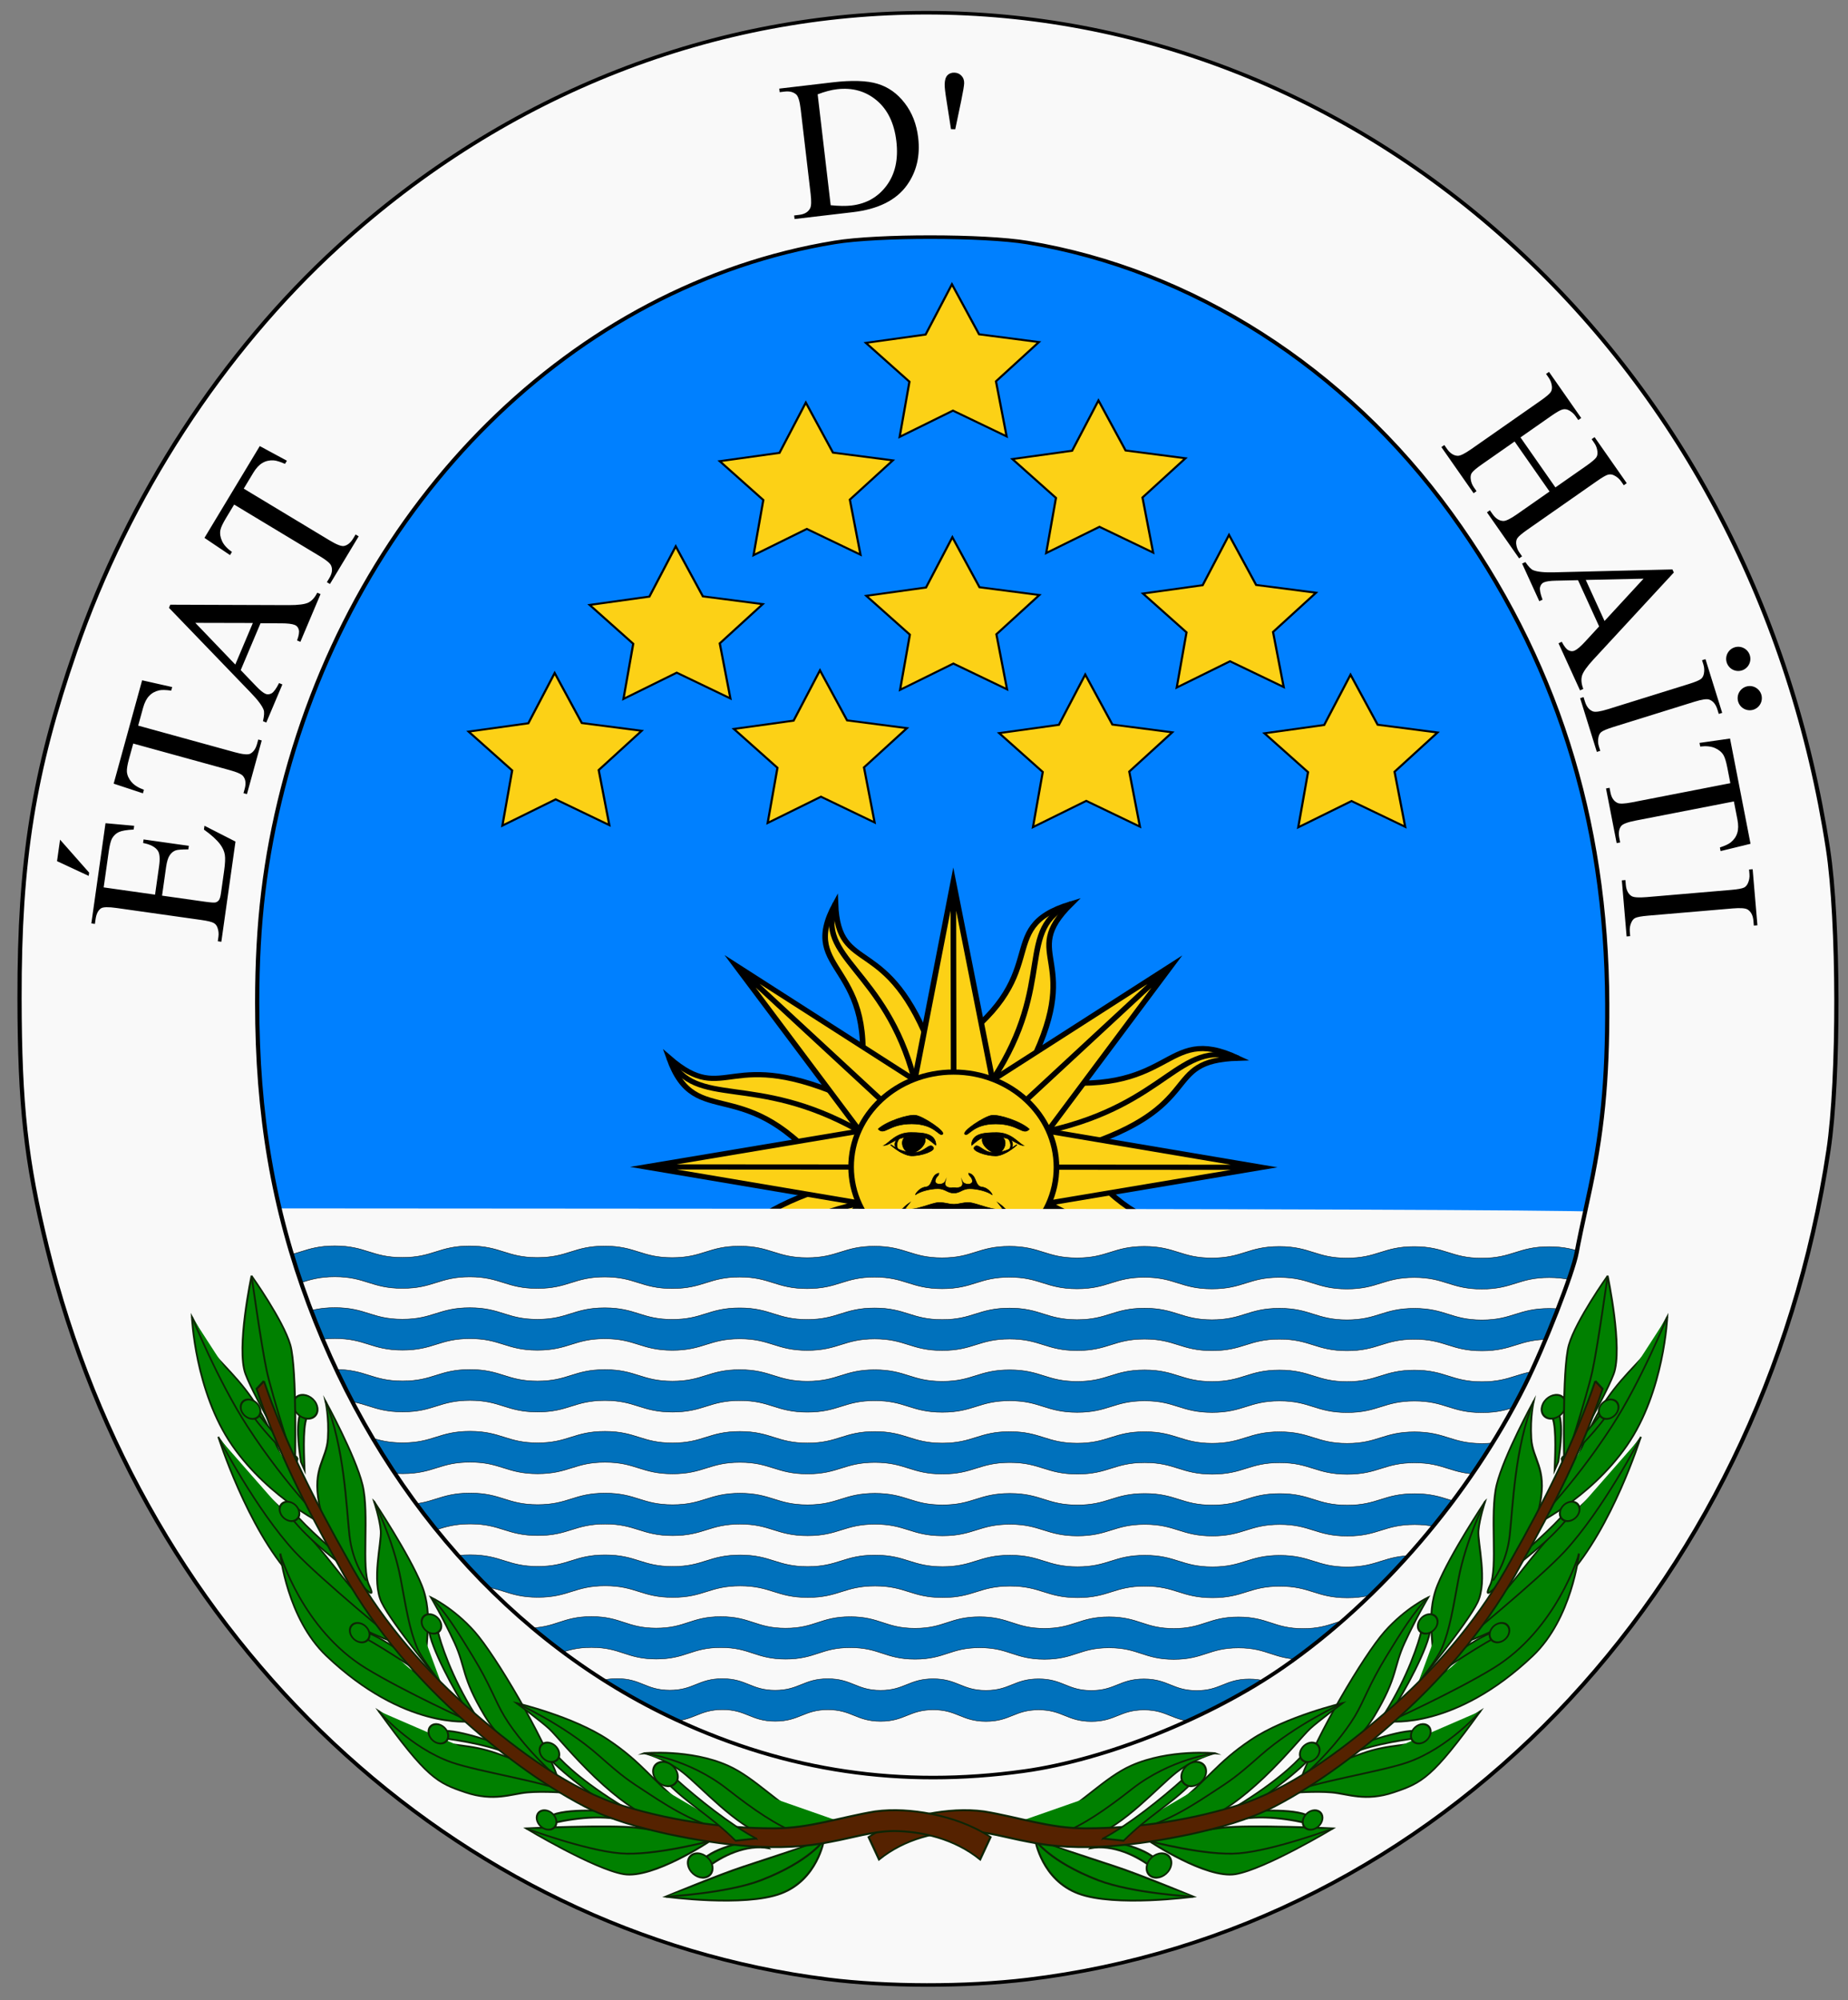 <svg xmlns="http://www.w3.org/2000/svg" xmlns:xlink="http://www.w3.org/1999/xlink" xml:space="preserve" id="svg5238" width="840.695" height="909.785" version="1.1" viewBox="-5 -5 840.695 909.785">
  <rect x="-5" y="-5" width="840.695" height="909.785" fill="#808080" stroke="none"/>
  <g id="g5430" fill="#fcd116" stroke="#000" stroke-miterlimit="20" stroke-width=".6" transform="matrix(3.85,0,0,3.85,423.336,273.379)">
    <g id="c">
      <g id="b">
        <g id="a">
          <path id="path5387" d="M 0,0 6,12 C -2,25 7,27 0,33 3,25 -4,28 -3,13" transform="rotate(22.5)"/>
          <path id="path5389" fill="none" d="M 0,11 C -2,24 4.5,28 0,33" transform="rotate(22.5)"/>
        </g>
        <use xlink:href="#a" id="use5392" width="1" height="1" transform="scale(-1)"/>
      </g>
      <use xlink:href="#b" id="use5395" width="1" height="1" transform="rotate(90)"/>
    </g>
    <use xlink:href="#c" id="use5398" width="1" height="1" transform="rotate(45)"/>
    <g id="f">
      <g id="e">
        <path id="d" d="M 0,0 H 6 L 0,33 -6,0 h 6 v 33"/>
        <use xlink:href="#d" id="use5401" width="1" height="1" transform="scale(-1)"/>
      </g>
      <use xlink:href="#e" id="use5404" width="1" height="1" transform="rotate(90)"/>
    </g>
    <use xlink:href="#f" id="use5407" width="1" height="1" transform="rotate(45)"/>
    <circle id="circle5409" cx="0" cy="0" r="11"/>
    <g id="g5428" fill="#000" transform="scale(0.1)">
      <g id="g">
        <path id="path5411" d="m 81,-44 c -7,8 -11,-6 -36,-6 -25,0 -29,15 -33,12 -4,-3 21,-21 29,-22 8,-1 31,7 40,16 m -29,9 c 7,6 1,19 -6,19 -7,0 -20,-12 -14,-20"/>
        <path id="path5413" d="m 19,-26 c 1,-12 11,-14 27,-14 16,0 23,12 29,15 -7,0 -13,-10 -29,-10 -16,0 -16,0 -27,10"/>
        <path id="path5415" d="m 22,-23 c 4,-6 9,6 20,6 11,0 17,-3 24,-8 7,-5 -10,12 -21,12 -11,0 -26,-6 -23,-10"/>
        <path id="path5417" d="m 56,-17 c 13,-7 5,-17 0,-19 2,2 10,12 0,19 M 0,43 c 6,0 8,-2 16,-2 8,0 27,11 38,7 -23,9 -14,3 -54,3 h -5"/>
        <path id="path5419" d="m 58,57 c -4,-7 -3,-5 -11,-16 8,6 10,9 11,16"/>
        <path id="path5421" d="M 0,67 C 25,67 21,62 54,48 30,51 25,59 0,59 H -5 M 0,30 c 7,0 9,-5 17,-5 8,0 19,3 24,7 1,1 -3,-8 -11,-9 C 22,22 25,9 16,7 c 0,4 3,3 4,9 0,5 -9,5 -11,0 2,8 -4,8 -9,8 h -2"/>
      </g>
      <use xlink:href="#g" id="use5424" width="1" height="1" transform="scale(-1,1)"/>
      <path id="path5426" d="m 0,76 c -5,0 -18,3 0,3 18,0 5,-3 0,-3"/>
    </g>
  </g>
  <ellipse id="path1" cx="415.883" cy="437.085" rx="364.302" ry="428.323" style="fill:none;stroke:#000;stroke-width:2.9;stroke-dasharray:none;stroke-opacity:1"/>
  <ellipse id="ellipse1" cx="422.391" cy="439.258" rx="318.694" ry="346.483" style="fill:#0080ff;fill-opacity:1;stroke:none;stroke-width:2.44;stroke-dasharray:none;stroke-opacity:1"/>
  <g id="g71" style="fill:green" transform="matrix(1.439,0.556,-0.895,1.572,429.796,456.88)">
    <g id="g12" transform="matrix(0.204,-0.072,0.098,0.157,459.975,-128.111)">
      <path id="rect2" d="M-2906.095 120.514H-1396.957V121.355H-2906.095z" style="fill:#fff;fill-opacity:1;stroke:#000;stroke-width:3.774;stroke-dasharray:none;stroke-opacity:1"/>
      <g id="g2" transform="matrix(3.081,0,0,3.388,-1144.557,-1937.602)">
        <g id="g5430-7" fill="#fcd116" stroke="#000" stroke-miterlimit="20" stroke-width=".6" transform="matrix(3.85,0,0,3.85,-333.405,586.704)">
          <g id="c-0">
            <g id="b-0">
              <g id="a-0">
                <path id="path5387-5" d="M 0,0 6,12 C -2,25 7,27 0,33 3,25 -4,28 -3,13" transform="rotate(22.5)"/>
                <path id="path5389-8" fill="none" d="M 0,11 C -2,24 4.5,28 0,33" transform="rotate(22.5)"/>
              </g>
              <use xlink:href="#a-0" id="use5392-4" width="1" height="1" transform="scale(-1)"/>
            </g>
            <use xlink:href="#b-0" id="use5395-1" width="1" height="1" transform="rotate(90)"/>
          </g>
          <use xlink:href="#c-0" id="use5398-6" width="1" height="1" transform="rotate(45)"/>
          <g id="f-7">
            <g id="e-6">
              <path id="d-0" d="M 0,0 H 6 L 0,33 -6,0 h 6 v 33"/>
              <use xlink:href="#d-0" id="use5401-4" width="1" height="1" transform="scale(-1)"/>
            </g>
            <use xlink:href="#e-6" id="use5404-9" width="1" height="1" transform="rotate(90)"/>
          </g>
          <use xlink:href="#f-7" id="use5407-3" width="1" height="1" transform="rotate(45)"/>
          <circle id="circle5409-2" cx="0" cy="0" r="11"/>
          <g id="g5428-5" fill="#000" transform="scale(0.1)">
            <g id="g-6">
              <path id="path5411-8" d="m 81,-44 c -7,8 -11,-6 -36,-6 -25,0 -29,15 -33,12 -4,-3 21,-21 29,-22 8,-1 31,7 40,16 m -29,9 c 7,6 1,19 -6,19 -7,0 -20,-12 -14,-20"/>
              <path id="path5413-8" d="m 19,-26 c 1,-12 11,-14 27,-14 16,0 23,12 29,15 -7,0 -13,-10 -29,-10 -16,0 -16,0 -27,10"/>
              <path id="path5415-8" d="m 22,-23 c 4,-6 9,6 20,6 11,0 17,-3 24,-8 7,-5 -10,12 -21,12 -11,0 -26,-6 -23,-10"/>
              <path id="path5417-8" d="m 56,-17 c 13,-7 5,-17 0,-19 2,2 10,12 0,19 M 0,43 c 6,0 8,-2 16,-2 8,0 27,11 38,7 -23,9 -14,3 -54,3 h -5"/>
              <path id="path5419-7" d="m 58,57 c -4,-7 -3,-5 -11,-16 8,6 10,9 11,16"/>
              <path id="path5421-9" d="M 0,67 C 25,67 21,62 54,48 30,51 25,59 0,59 H -5 M 0,30 c 7,0 9,-5 17,-5 8,0 19,3 24,7 1,1 -3,-8 -11,-9 C 22,22 25,9 16,7 c 0,4 3,3 4,9 0,5 -9,5 -11,0 2,8 -4,8 -9,8 h -2"/>
            </g>
            <use xlink:href="#g-6" id="use5424-9" width="1" height="1" transform="scale(-1,1)"/>
            <path id="path5426-3" d="m 0,76 c -5,0 -18,3 0,3 18,0 5,-3 0,-3"/>
          </g>
        </g>
        <path id="path2" d="m -373.08,864.105 c -93.599,-15.887 -174.876,-88.799 -221.039,-198.289 -5.768,-13.681 -17.494,-47.587 -19.54,-56.503 l -0.92,-4.01 h 276.706 c 182.493,0 276.706,0.494 276.706,1.45 0,0.797 -2.742,10.148 -6.093,20.779 -14.178,44.976 -32.741,82.578 -58.461,118.423 -44.092,61.45 -101.148,101.447 -165.549,116.052 -18.186,4.124 -63.09,5.276 -81.81,2.099 z" style="fill:#f9f9f9;fill-opacity:1;stroke:none;stroke-width:4.129;stroke-dasharray:none;stroke-opacity:1"/>
        <g id="g14" transform="matrix(0.363,0,0,0.189,-616.756,621.89)">
          <path id="a-06" fill="#0071bc" stroke="#000" d="m 77.16,0.507 c -35.097,0 -41.556,27.184 -76.653,27.184 v 72.801 c 35.097,0 41.556,-27.184 76.653,-27.184 35.097,0 41.556,27.184 76.653,27.184 35.097,0 41.556,-27.184 76.653,-27.184 35.097,0 41.556,27.184 76.653,27.184 35.097,0 41.556,-27.184 76.653,-27.184 35.097,0 41.556,27.184 76.653,27.184 35.097,0 41.556,-27.184 76.653,-27.184 35.097,0 41.556,27.184 76.653,27.184 35.097,0 41.556,-27.184 76.653,-27.184 35.097,0 41.556,27.184 76.653,27.184 35.097,0 41.556,-27.184 76.653,-27.184 35.097,0 41.556,27.184 76.653,27.184 35.097,0 41.556,-27.184 76.653,-27.184 35.097,0 41.556,27.184 76.653,27.184 35.097,0 41.556,-27.184 76.653,-27.184 35.097,0 41.556,27.184 76.653,27.184 35.097,0 41.556,-27.184 76.653,-27.184 35.097,0 41.556,27.184 76.653,27.184 35.097,0 41.556,-27.184 76.653,-27.184 35.097,0 41.556,27.184 76.653,27.184 V 27.691 c -35.097,0 -41.556,-27.184 -76.653,-27.184 -35.097,0 -41.556,27.184 -76.653,27.184 -35.097,0 -41.556,-27.184 -76.653,-27.184 -35.097,0 -41.556,27.184 -76.653,27.184 -35.097,0 -41.556,-27.184 -76.653,-27.184 -35.097,0 -41.556,27.184 -76.653,27.184 -35.097,0 -41.556,-27.184 -76.653,-27.184 -35.097,0 -41.556,27.184 -76.653,27.184 -35.097,0 -41.556,-27.184 -76.653,-27.184 -35.097,0 -41.556,27.184 -76.653,27.184 -35.097,0 -41.556,-27.184 -76.653,-27.184 -35.097,0 -41.556,27.184 -76.653,27.184 -35.097,0 -41.556,-27.184 -76.653,-27.184 -35.097,0 -41.556,27.184 -76.653,27.184 -35.097,0 -41.556,-27.184 -76.653,-27.184 -35.097,0 -41.556,27.184 -76.653,27.184 -35.097,0 -41.556,-27.184 -76.653,-27.184 -35.097,0 -41.556,27.184 -76.653,27.184 -35.097,0 -41.556,-27.184 -76.653,-27.184 z" style="stroke-width:1.011"/>
          <use xlink:href="#a-06" id="use1-6" y="145.625"/>
          <use xlink:href="#a-06" id="use2" y="291.25"/>
          <use xlink:href="#a-06" id="use3" y="436.875"/>
          <use xlink:href="#a-06" id="use4" y="582.5"/>
          <use xlink:href="#a-06" id="use5" y="728.125"/>
          <use xlink:href="#a-06" id="use6" y="873.75" transform="matrix(0.959,0,0,1,0.007,-0.274)"/>
          <use xlink:href="#a-06" id="use7" y="1019.375" transform="matrix(0.781,0,0,1.002,217.025,-1.694)"/>
        </g>
        <g id="g7" transform="translate(9.195)">
          <path id="path3" d="m -320.303,261.109 -22.122,-11.47 -21.99,11.721 4.072,-24.584 -17.943,-17.292 24.639,-3.724 10.901,-22.408 11.156,22.282 24.68,3.443 -17.745,17.495 z" style="fill:#fcd116;fill-opacity:1;stroke:#000;stroke-width:.9;stroke-dasharray:none;stroke-opacity:1"/>
          <g id="g5" transform="translate(5.291)">
            <path id="path5" d="m 336.109,320.993 -22.122,-11.47 -21.99,11.721 4.072,-24.584 -17.943,-17.292 24.639,-3.724 10.901,-22.408 11.156,22.282 24.68,3.443 -17.745,17.495 z" style="fill:#fcd116;fill-opacity:1;stroke:#000;stroke-width:.9;stroke-dasharray:none;stroke-opacity:1" transform="translate(-601.352,-8.159)"/>
            <path id="path4" d="m 336.109,320.993 -22.122,-11.47 -21.99,11.721 4.072,-24.584 -17.943,-17.292 24.639,-3.724 10.901,-22.408 11.156,22.282 24.68,3.443 -17.745,17.495 z" style="fill:#fcd116;fill-opacity:1;stroke:#000;stroke-width:.9;stroke-dasharray:none;stroke-opacity:1" transform="translate(-722.054,-7.126)"/>
          </g>
          <g id="g3">
            <path id="path6" d="m 336.109,320.993 -22.122,-11.47 -21.99,11.721 4.072,-24.584 -17.943,-17.292 24.639,-3.724 10.901,-22.408 11.156,22.282 24.68,3.443 -17.745,17.495 z" style="fill:#fcd116;fill-opacity:1;stroke:#000;stroke-width:.9;stroke-dasharray:none;stroke-opacity:1" transform="translate(-770.514,56.959)"/>
            <path id="path7" d="m -320.303,373.81 -22.122,-11.47 -21.99,11.721 4.072,-24.584 -17.943,-17.292 24.639,-3.724 10.901,-22.408 11.156,22.282 24.68,3.443 -17.745,17.495 z" style="fill:#fcd116;fill-opacity:1;stroke:#000;stroke-width:.9;stroke-dasharray:none;stroke-opacity:1"/>
            <path id="path8" d="m 336.109,320.993 -22.122,-11.47 -21.99,11.721 4.072,-24.584 -17.943,-17.292 24.639,-3.724 10.901,-22.408 11.156,22.282 24.68,3.443 -17.745,17.495 z" style="fill:#fcd116;fill-opacity:1;stroke:#000;stroke-width:.9;stroke-dasharray:none;stroke-opacity:1" transform="translate(-542.31,51.713)"/>
          </g>
          <g id="g1" transform="translate(-0.482)">
            <path id="path9" d="m 336.109,320.993 -22.122,-11.47 -21.99,11.721 4.072,-24.584 -17.943,-17.292 24.639,-3.724 10.901,-22.408 11.156,22.282 24.68,3.443 -17.745,17.495 z" style="fill:#fcd116;fill-opacity:1;stroke:#000;stroke-width:.9;stroke-dasharray:none;stroke-opacity:1" transform="translate(-491.806,113.955)"/>
            <path id="path10" d="m -265.113,434.947 -22.122,-11.47 -21.99,11.721 4.072,-24.584 -17.943,-17.292 24.639,-3.724 10.901,-22.408 11.156,22.282 24.68,3.443 -17.745,17.495 z" style="fill:#fcd116;fill-opacity:1;stroke:#000;stroke-width:.9;stroke-dasharray:none;stroke-opacity:1"/>
            <path id="path11" d="m -374.529,433.169 -22.122,-11.47 -21.99,11.721 4.072,-24.584 -17.943,-17.292 24.639,-3.724 10.901,-22.408 11.156,22.282 24.68,3.443 -17.745,17.495 z" style="fill:#fcd116;fill-opacity:1;stroke:#000;stroke-width:.9;stroke-dasharray:none;stroke-opacity:1"/>
            <path id="path12" d="m 336.109,320.993 -22.122,-11.47 -21.99,11.721 4.072,-24.584 -17.943,-17.292 24.639,-3.724 10.901,-22.408 11.156,22.282 24.68,3.443 -17.745,17.495 z" style="fill:#fcd116;fill-opacity:1;stroke:#000;stroke-width:.9;stroke-dasharray:none;stroke-opacity:1" transform="translate(-820.053,113.434)"/>
          </g>
        </g>
      </g>
      <path id="path14" d="m -2333.703,1276.286 c -475.2,-70.845 -869.092,-510.067 -990.672,-1104.677 -26.605,-130.115 -34.24,-213.818 -34.24,-375.333 0,-207.999 18.272,-341.789 71.644,-524.597 68.023,-232.989 187.131,-450.256 334.649,-610.437 434.415,-471.708 1063.929,-471.586 1495.783,0.289 211.808,231.437 350.745,549.621 396.368,907.738 13.745,107.892 13.745,346.122 0,454.014 -85.505,671.166 -498.397,1178.433 -1020.052,1253.204 -77.898,11.165 -177.77,11.086 -253.48,-0.201 z m 249.554,-314.356 c 104.153,-17.209 236.888,-80.438 330.041,-157.216 123.797,-102.035 236.857,-258.542 307.526,-425.703 24.642,-58.288 61.775,-170.783 66.138,-200.367 1.756,-11.904 8.187,-48.232 14.291,-80.728 18.583,-98.919 25.321,-178.221 25.101,-295.42 -0.524,-279.893 -65.4,-522.589 -197.838,-740.105 -133.562,-219.36 -328.208,-367.102 -537.571,-408.031 -54.886,-10.73 -189.7,-10.73 -244.586,0 -331.652,64.837 -608.493,389.833 -702.527,824.729 -22.971,106.239 -32.828,202.692 -33.049,323.407 -0.311,169.536 20.003,312.031 64.938,455.507 89.826,286.815 257.112,511.708 466.328,626.917 140.942,77.612 285.188,102.789 441.207,77.01 z" style="fill:#f9f9f9;fill-opacity:1;stroke:#000;stroke-width:5.353;stroke-dasharray:none;stroke-opacity:1"/>
    </g>
  </g>
  <g id="g11" transform="translate(28.619,5)">
    <g id="g13">
      <g id="g15" stroke="#0d2505" stroke-miterlimit="10">
        <g id="g9" transform="translate(-27.602,2.106)">
          <g id="g37" stroke-width=".5" style="fill:green" transform="matrix(1.439,0.556,-0.895,1.572,424.796,451.88)">
            <path id="path36" fill="#d5dd41" d="m 226.17,66.56 c 0,0 2.76,-12.24 2.63,-15.7 -0.13,-3.46 -2.27,-9.6 -2.13,-18.39 0.14,-8.79 3.47,-15.06 3.73,-18.93 0.26,-3.87 0,-9.2 0,-9.2 0,0 10.26,17.99 8.53,34.25 -1.73,16.26 -12.76,27.96 -12.76,27.96 v 0 z" style="fill:green"/>
            <path id="path37" fill="none" d="m 230.4,4.35 c 0,0 2.73,17.5 1.78,31.11 -1.29,18.45 -6,31.11 -6,31.11" style="fill:green"/>
          </g>
          <g id="g39" stroke-width=".5" style="fill:green" transform="matrix(1.439,0.556,-0.895,1.572,424.796,451.88)">
            <path id="path38" fill="#d5dd41" d="m 225.76,84.14 c 0,0 2.7,-14.74 -0.78,-23.85 -3.48,-9.11 -8.39,-9.67 -11.87,-14.61 -3.48,-4.94 -4.9,-9.14 -4.9,-9.14 0,0 0.29,15.66 2.75,23.24 2.46,7.58 12.69,19.65 13.1,24.36 0.41,4.71 1.7,0 1.7,0 z" style="fill:green"/>
            <path id="path39" fill="none" d="m 224.16,82.88 c 0,0 0.98,-5.35 -2.32,-12.22 -3.3,-6.87 -11.8,-21.56 -13.63,-34.12" style="fill:green"/>
          </g>
          <g id="g41" stroke-width=".5" style="fill:green" transform="matrix(1.439,0.556,-0.895,1.572,424.796,451.88)">
            <path id="path40" fill="#d5dd41" d="m 241.31,35.46 c 0,0 5.95,23.97 1.57,39.72 -4.38,15.75 -18,25.76 -18,25.76 0,0 -0.39,-5.63 2.06,-10.63 2.45,-5 3.07,-14.5 5.45,-22.88 2.38,-8.38 5.48,-14.61 6.75,-19.38 1.27,-4.77 2.18,-12.59 2.18,-12.59 z" style="fill:green"/>
            <path id="path41" fill="none" d="m 241.31,35.46 c 0,0 0.95,20.61 -2.92,34.02 -2.51,8.7 -13.51,31.46 -13.51,31.46" style="fill:green"/>
          </g>
          <g id="g43" stroke-width=".5" style="fill:green" transform="matrix(1.439,0.556,-0.895,1.572,424.796,451.88)">
            <path id="path42" fill="#d5dd41" d="m 210.43,64.81 c 0,0 1.1,4.71 2.61,7.62 1.51,2.91 9.83,11.03 10.33,17.05 0.5,6.02 -3.51,24.67 -3.51,24.67 0,0 0.8,-4.31 0.1,-7.12 -0.7,-2.81 -8.22,-9.53 -9.53,-18.05 -1.31,-8.52 0,-24.17 0,-24.17 z" style="fill:green"/>
            <path id="path43" fill="none" d="m 210.43,64.81 c 0,0 0.69,10.93 4.51,20.76 2.9,7.45 5.25,12.9 5.92,17.95 0.44,3.35 -1,10.63 -1,10.63" style="fill:green"/>
          </g>
          <g id="g45" stroke-width=".5" style="fill:green" transform="matrix(1.439,0.556,-0.895,1.572,424.796,451.88)">
            <path id="path44" fill="#d5dd41" d="m 242.53,68.81 c 0,0 7.7,15.8 3.04,28.26 -9.22,24.64 -27.41,28.63 -27.41,28.63 0,0 1.26,-6.84 3.48,-11.55 2.22,-4.71 13.09,-14.97 16.93,-23.15 5.92,-12.61 3.97,-22.19 3.97,-22.19 z" style="fill:green"/>
            <path id="path45" fill="none" d="m 242.53,68.81 c 0,0 5.37,19.73 -5.37,34.8 -6.53,9.15 -19.01,22.09 -19.01,22.09" style="fill:green"/>
          </g>
          <g id="g47" stroke-width=".5" style="fill:green" transform="matrix(1.439,0.556,-0.895,1.572,424.796,451.88)">
            <path id="path46" fill="#d5dd41" d="m 209.85,92.74 c 0,0 -4.3,4.53 -6.26,12.13 -1.96,7.6 -2.33,31.12 0,42.4 0,0 9.5,-9.97 9.8,-21.44 0.3,-11.47 -2.25,-13.11 -2.96,-20.1 -0.71,-6.99 -0.58,-12.99 -0.58,-12.99 z" style="fill:green"/>
            <path id="path47" fill="none" d="m 209.85,92.74 c -1.64,4.45 -1.9,11.17 -2.15,17.75 -0.33,8.57 0.8,12.76 0.66,17.27 -0.14,4.51 -1.36,11.34 -4.77,19.51" style="fill:green"/>
          </g>
          <g id="g49" stroke-width=".5" style="fill:green" transform="matrix(1.439,0.556,-0.895,1.572,424.796,451.88)">
            <path id="path48" fill="#d5dd41" d="m 240.17,114.95 c 0,0 -5.23,8.09 -9.44,11.61 -4.21,3.52 -9.26,4.42 -15.04,9.33 -5.78,4.91 -12.37,10.95 -12.41,15.76 0,0 6.03,-2.67 10.41,-3.8 4.38,-1.13 10.05,-0.82 15.99,-5.68 5.94,-4.86 7.85,-6.93 10.49,-27.22 z" style="fill:green"/>
            <path id="path49" fill="none" d="m 240.17,114.95 c 0,0 -2.75,11.61 -11.36,18.86 -5.65,4.75 -22.3,13.76 -25.52,17.83" style="fill:green"/>
          </g>
          <g id="g51" stroke-width=".5" style="fill:green" transform="matrix(1.439,0.556,-0.895,1.572,424.796,451.88)">
            <path id="path50" fill="#d5dd41" d="m 164.98,176.99 c 0,0 6.07,-4.4 10.32,-12.42 4.25,-8.02 4.01,-13.01 9.6,-21.76 5.59,-8.75 18.37,-17.12 18.37,-17.12 0,0 -3.72,6.65 -4.65,9.04 -0.86,2.2 -2.17,8.88 -4.73,15.73 -5.59,14.95 -11.99,18.23 -16.31,20.99 -4.32,2.76 -12.6,5.53 -12.6,5.53 v 0 z" style="fill:green"/>
            <path id="path51" fill="none" d="m 203.28,125.69 c 0,0 -9.07,9.41 -13.58,19.93 -3.24,7.55 -3.76,8.27 -7.52,13.96 -3.76,5.69 -8.3,12.26 -17.2,17.4" style="fill:green"/>
          </g>
          <g id="g53" stroke-width=".5" style="fill:green" transform="matrix(1.196,0.569,-0.729,1.575,437.599,449.009)">
            <path id="path52" fill="#d5dd41" d="m 173.6,176.16 c 0,0 13,-7.6 20.9,-11.4 7.9,-3.8 34.6,-12.3 34.6,-12.3 0,0 -15.3,17.3 -23.8,21.8 -8.5,4.5 -31.7,1.9 -31.7,1.9 z" style="fill:green"/>
            <path id="path53" fill="none" d="m 229.1,152.46 c 0,0 -15.23,11.85 -25.83,16.53 -9.88,4.37 -29.68,7.17 -29.68,7.17" style="fill:green"/>
          </g>
          <g id="g55" stroke-width=".5" style="fill:green" transform="matrix(1.439,0.556,-0.895,1.572,424.796,451.88)">
            <path id="path54" fill="#d5dd41" d="m 177.52,149.31 c 0,0 -4.56,3.08 -7.15,8.14 -2.59,5.06 -5.78,17.48 -12.2,22.68 -6.42,5.2 -27.26,8.4 -27.26,8.4 0,0 9,-3.33 14.18,-8.88 5.18,-5.55 7.32,-14.38 12.58,-19.73 7.32,-7.46 19.86,-10.61 19.86,-10.61 z" style="fill:green"/>
            <path id="path55" fill="none" d="m 177.52,149.31 c 0,0 -10.63,5.31 -16.16,16.03 -3.77,7.31 -7.4,13.2 -11.84,17.14 -4.44,3.94 -18.62,6.04 -18.62,6.04" style="fill:green"/>
          </g>
          <g id="g57" stroke-width=".5" style="fill:green" transform="matrix(1.439,0.556,-0.895,1.572,424.796,449.279)">
            <path id="path56" fill="#d5dd41" d="m 144.64,187.71 c 0,0 7.55,8.85 19.12,8.73 11.57,-0.12 30.21,-9.79 30.21,-9.79 0,0 -17.35,-0.35 -24.66,0 -7.31,0.35 -24.66,1.06 -24.66,1.06 v 0 z" style="fill:green"/>
            <path id="path57" fill="none" d="m 193.97,186.65 c 0,0 -16.28,4.82 -27.14,4.82 -15.34,0 -22.18,-3.76 -22.18,-3.76" style="fill:green"/>
          </g>
          <g id="g58" fill="#d5dd41" stroke-width=".5" style="fill:green" transform="matrix(1.439,0.556,-0.895,1.572,424.796,451.88)">
            <path id="path58" d="m 223.83,51.03 -0.28,-2.28 c -0.22,-0.37 -3.47,-8.71 -7.1,-11.64 l -0.83,1.73 c 2.67,2.15 6.82,9.81 8.21,12.19 z" style="fill:green"/>
            <circle id="circle58" cx="214.24" cy="36.08" r="3.25" style="fill:green" transform="rotate(-80.78,214.245,36.073)"/>
          </g>
          <g id="g59" fill="#d5dd41" stroke-width=".5" style="fill:green" transform="matrix(1.439,0.556,-0.895,1.572,424.796,451.88)">
            <path id="path59" d="m 215.69,124.31 1.45,-2.27 c 0.5,-3.43 0.23,-17.94 -2.11,-21.87 l -2.04,1.1 c 1,2.83 3.28,12.08 2.7,23.04 z" style="fill:green"/>
            <circle id="circle59" cx="213.62" cy="99.12" r="2.65" style="fill:green"/>
          </g>
          <g id="g60" fill="#d5dd41" stroke-width=".5" style="fill:green" transform="matrix(1.439,0.556,-0.895,1.572,424.796,451.88)">
            <path id="path60" d="m 189.23,162.3 3.35,-1.09 c 2.3,-2.59 9.4,-14.79 10.27,-19.42 l -2.31,-0.2 c -0.72,2.92 -3.11,9.76 -11.32,20.72 v 0 z" style="fill:green"/>
            <circle id="circle60" cx="201.98" cy="140.37" r="2.65" style="fill:green"/>
          </g>
          <g id="g61" fill="#d5dd41" stroke-width=".5" style="fill:green" transform="matrix(1.439,0.556,-0.895,1.572,424.796,451.88)">
            <path id="path61" d="m 223.84,47.45 0.91,1.09 c 1.21,-2.27 3.66,-8.68 4.52,-15.38 l -1.56,-0.69 c -0.44,3.4 -2.57,12.54 -3.87,14.98 z" style="fill:green"/>
            <circle id="circle61" cx="228.83" cy="31.62" r="2.65" style="fill:green"/>
          </g>
          <g id="g62" fill="#d5dd41" stroke-width=".5" style="fill:green" transform="matrix(1.439,0.556,-0.895,1.572,424.796,451.88)">
            <path id="path62" d="m 226.17,77.28 0.24,2.97 c 1.21,-2.27 6.99,-12.58 7.85,-19.28 l -1.56,-0.69 c -0.44,3.4 -5.23,14.56 -6.53,16.99 v 0 z" style="fill:green"/>
            <circle id="circle62" cx="233.82" cy="59.43" r="2.65" style="fill:green"/>
          </g>
          <g id="g63" fill="#d5dd41" stroke-width=".5" style="fill:green" transform="matrix(1.439,0.556,-0.895,1.572,424.796,451.88)">
            <path id="path63" d="m 221.6,110.1 0.24,2.97 c 1.21,-2.27 6.57,-11.13 11.55,-17.26 l -1.56,-0.69 c -3.74,2.72 -8.93,12.54 -10.23,14.97 v 0 z" style="fill:green"/>
            <circle id="circle63" cx="233.51" cy="94.62" r="2.65" style="fill:green"/>
          </g>
          <g id="g64" fill="#d5dd41" stroke-width=".5" style="fill:green" transform="matrix(1.439,0.556,-0.895,1.572,424.796,451.88)">
            <path id="path64" d="m 209.73,136.98 0.24,2.97 c 3.84,-4.82 9.7,-8.54 16.68,-12.24 l -0.72,-2.02 c -5.58,2.08 -13.27,9.39 -16.2,11.28 v 0 z" style="fill:green"/>
            <circle id="circle64" cx="228.04" cy="125.82" r="2.65" style="fill:green"/>
          </g>
          <g id="g65" fill="#d5dd41" stroke-width=".5" style="fill:green" transform="matrix(1.439,0.556,-0.895,1.572,424.796,451.88)">
            <path id="path65" d="m 190.39,162.41 0.24,2.97 c 3.84,-4.82 14.47,-7.07 20.41,-7.83 l -0.72,-2.02 c -5.99,0 -16.99,4.98 -19.93,6.87 v 0 z" style="fill:green"/>
            <circle id="circle65" cx="212.71" cy="156.17" r="2.65" style="fill:green"/>
          </g>
          <g id="g66" fill="#d5dd41" stroke-width=".5" style="fill:green" transform="matrix(1.439,0.556,-0.895,1.572,424.796,451.88)">
            <path id="path66" d="m 160.12,180.39 -0.85,2.86 c 5.32,-3.1 13.31,-2.49 19.12,-1.05 l 0.06,-2.14 c -5.58,-2.17 -14.91,-0.38 -18.33,0.33 z" style="fill:green"/>
            <circle id="circle66" cx="179.62" cy="181.05" r="3.32" style="fill:green"/>
          </g>
          <g id="g70" stroke-width=".5" style="fill:green" transform="matrix(1.439,0.556,-0.895,1.572,424.796,451.88)">
            <path id="path69" fill="#d5dd41" d="m 208.9,0.1 c 0,0 14.77,15.84 16.06,22.76 1.29,6.92 0.8,26.38 0.8,26.38 0,0 -14.96,-22.84 -16.73,-29.28 C 207.26,13.52 208.9,0.09 208.9,0.09 v 0 z" style="fill:green"/>
            <path id="path70" fill="none" d="m 208.9,0.1 c 0,0 7.8,17.49 10.1,23.97 2.3,6.48 6.76,25.17 6.76,25.17" style="fill:green"/>
          </g>
          <path id="path68" fill="#d5dd41" stroke-width=".529" d="m 221.211,26.156 c 3.554,15.795 4.552,33.958 4.582,49.845 0.434,16.012 -3.004,31.357 -8.889,45.395 -5.954,13.717 -13.17,27.432 -24.104,36.874 -11.204,9.004 -24.319,15.962 -37.766,20.724 -9.294,3.287 -18.924,3.444 -28.781,5.283 -5.061,1.091 -9.85,3.157 -14.27,5.808 -4.396,2.707 -8.573,6.025 -11.809,10.826 l 6.034,4.379 c 3.634,-7.367 10.914,-12.033 18.221,-14.701 5.644,-1.893 11.608,-2.149 17.76,-3.189 14.943,-2.16 28.654,-8.998 41.22,-16.811 6.262,-4.011 12.52,-8.418 17.519,-14.188 8.165,-9.674 14.353,-21.153 19.279,-33.173 5.912,-14.432 9.293,-30.416 8.812,-46.88 -0.107,-16.319 -1.009,-32.688 -4.745,-48.984 l -3.06,-1.198 v 0 z" style="fill:#520" transform="matrix(1.439,0.556,-0.895,1.572,424.796,451.88)"/>
          <g id="g67" fill="#d5dd41" stroke-width=".5" style="fill:green" transform="matrix(1.439,0.556,-0.895,1.572,424.796,451.88)">
            <path id="path67" d="m 161.12,179.78 5.68,-1.37 c 2.71,-8.04 6.79,-12.79 9.11,-19.79 l -2.72,-0.39 c -2.83,6.8 -7.43,15.94 -12.07,21.56 v 0 z" style="fill:green"/>
            <circle id="circle67" cx="175.13" cy="156.17" r="3.32" style="fill:green"/>
          </g>
        </g>
        <g id="g9-0" transform="matrix(-1,0,0,1,806.148,2.106)">
          <g id="g37-6" stroke-width=".5" style="fill:green" transform="matrix(1.439,0.556,-0.895,1.572,424.796,451.88)">
            <path id="path36-7" fill="#d5dd41" d="m 226.17,66.56 c 0,0 2.76,-12.24 2.63,-15.7 -0.13,-3.46 -2.27,-9.6 -2.13,-18.39 0.14,-8.79 3.47,-15.06 3.73,-18.93 0.26,-3.87 0,-9.2 0,-9.2 0,0 10.26,17.99 8.53,34.25 -1.73,16.26 -12.76,27.96 -12.76,27.96 v 0 z" style="fill:green"/>
            <path id="path37-7" fill="none" d="m 230.4,4.35 c 0,0 2.73,17.5 1.78,31.11 -1.29,18.45 -6,31.11 -6,31.11" style="fill:green"/>
          </g>
          <g id="g39-5" stroke-width=".5" style="fill:green" transform="matrix(1.439,0.556,-0.895,1.572,424.796,451.88)">
            <path id="path38-3" fill="#d5dd41" d="m 225.76,84.14 c 0,0 2.7,-14.74 -0.78,-23.85 -3.48,-9.11 -8.39,-9.67 -11.87,-14.61 -3.48,-4.94 -4.9,-9.14 -4.9,-9.14 0,0 0.29,15.66 2.75,23.24 2.46,7.58 12.69,19.65 13.1,24.36 0.41,4.71 1.7,0 1.7,0 z" style="fill:green"/>
            <path id="path39-1" fill="none" d="m 224.16,82.88 c 0,0 0.98,-5.35 -2.32,-12.22 -3.3,-6.87 -11.8,-21.56 -13.63,-34.12" style="fill:green"/>
          </g>
          <g id="g41-5" stroke-width=".5" style="fill:green" transform="matrix(1.439,0.556,-0.895,1.572,424.796,451.88)">
            <path id="path40-5" fill="#d5dd41" d="m 241.31,35.46 c 0,0 5.95,23.97 1.57,39.72 -4.38,15.75 -18,25.76 -18,25.76 0,0 -0.39,-5.63 2.06,-10.63 2.45,-5 3.07,-14.5 5.45,-22.88 2.38,-8.38 5.48,-14.61 6.75,-19.38 1.27,-4.77 2.18,-12.59 2.18,-12.59 z" style="fill:green"/>
            <path id="path41-2" fill="none" d="m 241.31,35.46 c 0,0 0.95,20.61 -2.92,34.02 -2.51,8.7 -13.51,31.46 -13.51,31.46" style="fill:green"/>
          </g>
          <g id="g43-6" stroke-width=".5" style="fill:green" transform="matrix(1.439,0.556,-0.895,1.572,424.796,451.88)">
            <path id="path42-9" fill="#d5dd41" d="m 210.43,64.81 c 0,0 1.1,4.71 2.61,7.62 1.51,2.91 9.83,11.03 10.33,17.05 0.5,6.02 -3.51,24.67 -3.51,24.67 0,0 0.8,-4.31 0.1,-7.12 -0.7,-2.81 -8.22,-9.53 -9.53,-18.05 -1.31,-8.52 0,-24.17 0,-24.17 z" style="fill:green"/>
            <path id="path43-7" fill="none" d="m 210.43,64.81 c 0,0 0.69,10.93 4.51,20.76 2.9,7.45 5.25,12.9 5.92,17.95 0.44,3.35 -1,10.63 -1,10.63" style="fill:green"/>
          </g>
          <g id="g45-7" stroke-width=".5" style="fill:green" transform="matrix(1.439,0.556,-0.895,1.572,424.796,451.88)">
            <path id="path44-1" fill="#d5dd41" d="m 242.53,68.81 c 0,0 7.7,15.8 3.04,28.26 -9.22,24.64 -27.41,28.63 -27.41,28.63 0,0 1.26,-6.84 3.48,-11.55 2.22,-4.71 13.09,-14.97 16.93,-23.15 5.92,-12.61 3.97,-22.19 3.97,-22.19 z" style="fill:green"/>
            <path id="path45-7" fill="none" d="m 242.53,68.81 c 0,0 5.37,19.73 -5.37,34.8 -6.53,9.15 -19.01,22.09 -19.01,22.09" style="fill:green"/>
          </g>
          <g id="g47-4" stroke-width=".5" style="fill:green" transform="matrix(1.439,0.556,-0.895,1.572,424.796,451.88)">
            <path id="path46-6" fill="#d5dd41" d="m 209.85,92.74 c 0,0 -4.3,4.53 -6.26,12.13 -1.96,7.6 -2.33,31.12 0,42.4 0,0 9.5,-9.97 9.8,-21.44 0.3,-11.47 -2.25,-13.11 -2.96,-20.1 -0.71,-6.99 -0.58,-12.99 -0.58,-12.99 z" style="fill:green"/>
            <path id="path47-6" fill="none" d="m 209.85,92.74 c -1.64,4.45 -1.9,11.17 -2.15,17.75 -0.33,8.57 0.8,12.76 0.66,17.27 -0.14,4.51 -1.36,11.34 -4.77,19.51" style="fill:green"/>
          </g>
          <g id="g49-0" stroke-width=".5" style="fill:green" transform="matrix(1.439,0.556,-0.895,1.572,424.796,451.88)">
            <path id="path48-2" fill="#d5dd41" d="m 240.17,114.95 c 0,0 -5.23,8.09 -9.44,11.61 -4.21,3.52 -9.26,4.42 -15.04,9.33 -5.78,4.91 -12.37,10.95 -12.41,15.76 0,0 6.03,-2.67 10.41,-3.8 4.38,-1.13 10.05,-0.82 15.99,-5.68 5.94,-4.86 7.85,-6.93 10.49,-27.22 z" style="fill:green"/>
            <path id="path49-8" fill="none" d="m 240.17,114.95 c 0,0 -2.75,11.61 -11.36,18.86 -5.65,4.75 -22.3,13.76 -25.52,17.83" style="fill:green"/>
          </g>
          <g id="g51-1" stroke-width=".5" style="fill:green" transform="matrix(1.439,0.556,-0.895,1.572,424.796,451.88)">
            <path id="path50-4" fill="#d5dd41" d="m 164.98,176.99 c 0,0 6.07,-4.4 10.32,-12.42 4.25,-8.02 4.01,-13.01 9.6,-21.76 5.59,-8.75 18.37,-17.12 18.37,-17.12 0,0 -3.72,6.65 -4.65,9.04 -0.86,2.2 -2.17,8.88 -4.73,15.73 -5.59,14.95 -11.99,18.23 -16.31,20.99 -4.32,2.76 -12.6,5.53 -12.6,5.53 v 0 z" style="fill:green"/>
            <path id="path51-5" fill="none" d="m 203.28,125.69 c 0,0 -9.07,9.41 -13.58,19.93 -3.24,7.55 -3.76,8.27 -7.52,13.96 -3.76,5.69 -8.3,12.26 -17.2,17.4" style="fill:green"/>
          </g>
          <g id="g53-7" stroke-width=".5" style="fill:green" transform="matrix(1.196,0.569,-0.729,1.575,437.599,449.009)">
            <path id="path52-3" fill="#d5dd41" d="m 173.6,176.16 c 0,0 13,-7.6 20.9,-11.4 7.9,-3.8 34.6,-12.3 34.6,-12.3 0,0 -15.3,17.3 -23.8,21.8 -8.5,4.5 -31.7,1.9 -31.7,1.9 z" style="fill:green"/>
            <path id="path53-2" fill="none" d="m 229.1,152.46 c 0,0 -15.23,11.85 -25.83,16.53 -9.88,4.37 -29.68,7.17 -29.68,7.17" style="fill:green"/>
          </g>
          <g id="g55-4" stroke-width=".5" style="fill:green" transform="matrix(1.439,0.556,-0.895,1.572,424.796,451.88)">
            <path id="path54-0" fill="#d5dd41" d="m 177.52,149.31 c 0,0 -4.56,3.08 -7.15,8.14 -2.59,5.06 -5.78,17.48 -12.2,22.68 -6.42,5.2 -27.26,8.4 -27.26,8.4 0,0 9,-3.33 14.18,-8.88 5.18,-5.55 7.32,-14.38 12.58,-19.73 7.32,-7.46 19.86,-10.61 19.86,-10.61 z" style="fill:green"/>
            <path id="path55-0" fill="none" d="m 177.52,149.31 c 0,0 -10.63,5.31 -16.16,16.03 -3.77,7.31 -7.4,13.2 -11.84,17.14 -4.44,3.94 -18.62,6.04 -18.62,6.04" style="fill:green"/>
          </g>
          <g id="g57-6" stroke-width=".5" style="fill:green" transform="matrix(1.439,0.556,-0.895,1.572,424.796,449.279)">
            <path id="path56-0" fill="#d5dd41" d="m 144.64,187.71 c 0,0 7.55,8.85 19.12,8.73 11.57,-0.12 30.21,-9.79 30.21,-9.79 0,0 -17.35,-0.35 -24.66,0 -7.31,0.35 -24.66,1.06 -24.66,1.06 v 0 z" style="fill:green"/>
            <path id="path57-9" fill="none" d="m 193.97,186.65 c 0,0 -16.28,4.82 -27.14,4.82 -15.34,0 -22.18,-3.76 -22.18,-3.76" style="fill:green"/>
          </g>
          <g id="g58-1" fill="#d5dd41" stroke-width=".5" style="fill:green" transform="matrix(1.439,0.556,-0.895,1.572,424.796,451.88)">
            <path id="path58-0" d="m 223.83,51.03 -0.28,-2.28 c -0.22,-0.37 -3.47,-8.71 -7.1,-11.64 l -0.83,1.73 c 2.67,2.15 6.82,9.81 8.21,12.19 z" style="fill:green"/>
            <circle id="circle58-0" cx="214.24" cy="36.08" r="3.25" style="fill:green" transform="rotate(-80.78,214.245,36.073)"/>
          </g>
          <g id="g59-5" fill="#d5dd41" stroke-width=".5" style="fill:green" transform="matrix(1.439,0.556,-0.895,1.572,424.796,451.88)">
            <path id="path59-9" d="m 215.69,124.31 1.45,-2.27 c 0.5,-3.43 0.23,-17.94 -2.11,-21.87 l -2.04,1.1 c 1,2.83 3.28,12.08 2.7,23.04 z" style="fill:green"/>
            <circle id="circle59-1" cx="213.62" cy="99.12" r="2.65" style="fill:green"/>
          </g>
          <g id="g60-7" fill="#d5dd41" stroke-width=".5" style="fill:green" transform="matrix(1.439,0.556,-0.895,1.572,424.796,451.88)">
            <path id="path60-4" d="m 189.23,162.3 3.35,-1.09 c 2.3,-2.59 9.4,-14.79 10.27,-19.42 l -2.31,-0.2 c -0.72,2.92 -3.11,9.76 -11.32,20.72 v 0 z" style="fill:green"/>
            <circle id="circle60-8" cx="201.98" cy="140.37" r="2.65" style="fill:green"/>
          </g>
          <g id="g61-0" fill="#d5dd41" stroke-width=".5" style="fill:green" transform="matrix(1.439,0.556,-0.895,1.572,424.796,451.88)">
            <path id="path61-7" d="m 223.84,47.45 0.91,1.09 c 1.21,-2.27 3.66,-8.68 4.52,-15.38 l -1.56,-0.69 c -0.44,3.4 -2.57,12.54 -3.87,14.98 z" style="fill:green"/>
            <circle id="circle61-5" cx="228.83" cy="31.62" r="2.65" style="fill:green"/>
          </g>
          <g id="g62-4" fill="#d5dd41" stroke-width=".5" style="fill:green" transform="matrix(1.439,0.556,-0.895,1.572,424.796,451.88)">
            <path id="path62-4" d="m 226.17,77.28 0.24,2.97 c 1.21,-2.27 6.99,-12.58 7.85,-19.28 l -1.56,-0.69 c -0.44,3.4 -5.23,14.56 -6.53,16.99 v 0 z" style="fill:green"/>
            <circle id="circle62-7" cx="233.82" cy="59.43" r="2.65" style="fill:green"/>
          </g>
          <g id="g63-2" fill="#d5dd41" stroke-width=".5" style="fill:green" transform="matrix(1.439,0.556,-0.895,1.572,424.796,451.88)">
            <path id="path63-3" d="m 221.6,110.1 0.24,2.97 c 1.21,-2.27 6.57,-11.13 11.55,-17.26 l -1.56,-0.69 c -3.74,2.72 -8.93,12.54 -10.23,14.97 v 0 z" style="fill:green"/>
            <circle id="circle63-4" cx="233.51" cy="94.62" r="2.65" style="fill:green"/>
          </g>
          <g id="g64-6" fill="#d5dd41" stroke-width=".5" style="fill:green" transform="matrix(1.439,0.556,-0.895,1.572,424.796,451.88)">
            <path id="path64-0" d="m 209.73,136.98 0.24,2.97 c 3.84,-4.82 9.7,-8.54 16.68,-12.24 l -0.72,-2.02 c -5.58,2.08 -13.27,9.39 -16.2,11.28 v 0 z" style="fill:green"/>
            <circle id="circle64-1" cx="228.04" cy="125.82" r="2.65" style="fill:green"/>
          </g>
          <g id="g65-8" fill="#d5dd41" stroke-width=".5" style="fill:green" transform="matrix(1.439,0.556,-0.895,1.572,424.796,451.88)">
            <path id="path65-1" d="m 190.39,162.41 0.24,2.97 c 3.84,-4.82 14.47,-7.07 20.41,-7.83 l -0.72,-2.02 c -5.99,0 -16.99,4.98 -19.93,6.87 v 0 z" style="fill:green"/>
            <circle id="circle65-2" cx="212.71" cy="156.17" r="2.65" style="fill:green"/>
          </g>
          <g id="g66-3" fill="#d5dd41" stroke-width=".5" style="fill:green" transform="matrix(1.439,0.556,-0.895,1.572,424.796,451.88)">
            <path id="path66-0" d="m 160.12,180.39 -0.85,2.86 c 5.32,-3.1 13.31,-2.49 19.12,-1.05 l 0.06,-2.14 c -5.58,-2.17 -14.91,-0.38 -18.33,0.33 z" style="fill:green"/>
            <circle id="circle66-2" cx="179.62" cy="181.05" r="3.32" style="fill:green"/>
          </g>
          <g id="g70-4" stroke-width=".5" style="fill:green" transform="matrix(1.439,0.556,-0.895,1.572,424.796,451.88)">
            <path id="path69-4" fill="#d5dd41" d="m 208.9,0.1 c 0,0 14.77,15.84 16.06,22.76 1.29,6.92 0.8,26.38 0.8,26.38 0,0 -14.96,-22.84 -16.73,-29.28 C 207.26,13.52 208.9,0.09 208.9,0.09 v 0 z" style="fill:green"/>
            <path id="path70-7" fill="none" d="m 208.9,0.1 c 0,0 7.8,17.49 10.1,23.97 2.3,6.48 6.76,25.17 6.76,25.17" style="fill:green"/>
          </g>
          <path id="path68-1" fill="#d5dd41" stroke-width=".529" d="m 221.211,26.156 c 3.554,15.795 4.552,33.958 4.582,49.845 0.434,16.012 -3.004,31.357 -8.889,45.395 -5.954,13.717 -13.17,27.432 -24.104,36.874 -11.204,9.004 -24.319,15.962 -37.766,20.724 -9.294,3.287 -18.924,3.444 -28.781,5.283 -5.061,1.091 -9.85,3.157 -14.27,5.808 -4.396,2.707 -8.573,6.025 -11.809,10.826 l 6.034,4.379 c 3.634,-7.367 10.914,-12.033 18.221,-14.701 5.644,-1.893 11.608,-2.149 17.76,-3.189 14.943,-2.16 28.654,-8.998 41.22,-16.811 6.262,-4.011 12.52,-8.418 17.519,-14.188 8.165,-9.674 14.353,-21.153 19.279,-33.173 5.912,-14.432 9.293,-30.416 8.812,-46.88 -0.107,-16.319 -1.009,-32.688 -4.745,-48.984 l -3.06,-1.198 v 0 z" style="fill:#520" transform="matrix(1.439,0.556,-0.895,1.572,424.796,451.88)"/>
          <g id="g67-8" fill="#d5dd41" stroke-width=".5" style="fill:green" transform="matrix(1.439,0.556,-0.895,1.572,424.796,451.88)">
            <path id="path67-8" d="m 161.12,179.78 5.68,-1.37 c 2.71,-8.04 6.79,-12.79 9.11,-19.79 l -2.72,-0.39 c -2.83,6.8 -7.43,15.94 -12.07,21.56 v 0 z" style="fill:green"/>
            <circle id="circle67-7" cx="175.13" cy="156.17" r="3.32" style="fill:green"/>
          </g>
        </g>
      </g>
    </g>
  </g>
  <g id="g17" transform="matrix(-1.025,0,0,-1.025,3.906,932.793)">
    <path id="text15-4-2" d="m -37.324,521.162 -22.805,-3.222 -1.791,12.679 c -0.465,3.29 -0.279,5.559 0.557,6.805 1.096,1.659 3.278,2.806 6.544,3.442 l -0.222,1.574 -20.082,-2.837 0.222,-1.574 c 2.864,0 4.721,-0.143 5.572,-0.428 1.065,-0.37 1.963,-1.097 2.695,-2.18 0.732,-1.083 1.268,-2.83 1.608,-5.241 l 1.791,-12.679 -19.018,-2.687 c -2.553,-0.361 -4.129,-0.468 -4.728,-0.321 -0.571,0.151 -1.067,0.486 -1.487,1.005 -0.392,0.523 -0.7,1.579 -0.925,3.167 l -1.383,9.786 c -0.461,3.262 -0.569,5.662 -0.323,7.201 0.245,1.539 0.939,3.083 2.079,4.633 1.51,2.007 3.908,4.183 7.193,6.528 l -0.24,1.702 -13.762,-7.022 6.282,-44.461 1.574,0.222 -0.289,2.042 c -0.192,1.361 -0.049,2.698 0.431,4.01 0.326,0.972 0.92,1.678 1.784,2.118 0.86,0.469 2.693,0.901 5.501,1.298 l 37.483,5.296 c 3.659,0.517 5.966,0.467 6.921,-0.15 1.279,-0.861 2.087,-2.482 2.423,-4.865 l 0.289,-2.042 1.574,0.222 -6.282,44.461 -12.726,-1.147 0.234,-1.659 c 3.119,-0.167 5.298,-0.539 6.537,-1.116 1.235,-0.549 2.25,-1.49 3.046,-2.824 0.586,-1.074 1.081,-3.044 1.486,-5.909 z m 19.356,21.178 -12.905,-14.625 0.204,-1.447 14.047,6.541 z m -36.421,70.717 -13.345,-3.007 0.434,-1.574 c 2.404,0.335 4.175,0.377 5.313,0.126 1.838,-0.415 3.327,-1.238 4.468,-2.468 1.161,-1.195 2.061,-2.953 2.7,-5.273 l 2.179,-7.912 -42.917,-11.821 c -3.452,-0.951 -5.709,-1.171 -6.771,-0.662 -1.449,0.73 -2.474,2.186 -3.075,4.368 l -0.536,1.947 -1.533,-0.422 6.561,-23.82 1.533,0.422 -0.548,1.988 c -0.654,2.375 -0.4,4.258 0.762,5.647 0.716,0.851 2.649,1.71 5.797,2.577 l 42.917,11.821 1.86,-6.752 c 0.723,-2.624 1.043,-4.541 0.96,-5.752 -0.129,-1.581 -0.799,-3.087 -2.009,-4.52 -1.21,-1.433 -3.059,-2.595 -5.546,-3.489 l 0.434,-1.574 12.991,4.291 z m -52.542,25.299 8.781,-20.78 -6.931,-7.221 c -1.705,-1.778 -3.073,-2.884 -4.102,-3.319 -0.818,-0.346 -1.705,-0.27 -2.662,0.228 -0.941,0.535 -2.051,2.057 -3.328,4.564 l -1.464,-0.619 7.142,-16.901 1.464,0.619 c -0.552,2.41 -0.651,4.079 -0.296,5.006 0.698,1.881 2.641,4.459 5.828,7.734 l 36.194,37.545 -0.585,1.385 -52.541,-0.184 c -4.224,-0.012 -7.134,0.36 -8.728,1.116 -1.58,0.794 -2.898,2.258 -3.955,4.393 l -1.464,-0.619 8.948,-21.175 1.464,0.619 c -0.798,2.182 -1.049,3.771 -0.754,4.766 0.284,1.022 0.861,1.716 1.731,2.084 1.161,0.491 3.218,0.738 6.171,0.742 z m 3.397,0.129 25.537,0.062 -17.743,-18.506 z m -3.075,78.501 -12.036,-6.501 0.843,-1.398 c 2.224,0.972 3.917,1.491 5.082,1.558 1.881,0.097 3.538,-0.293 4.969,-1.169 1.441,-0.837 2.783,-2.286 4.025,-4.347 l 4.236,-7.029 -38.127,-22.978 c -3.067,-1.848 -5.18,-2.67 -6.34,-2.466 -1.592,0.311 -2.973,1.436 -4.141,3.374 l -1.042,1.73 -1.362,-0.821 12.753,-21.161 1.362,0.821 -1.065,1.766 c -1.272,2.11 -1.536,3.991 -0.792,5.643 0.46,1.013 2.088,2.362 4.885,4.048 l 38.127,22.978 3.615,-5.999 c 1.405,-2.331 2.231,-4.09 2.479,-5.279 0.303,-1.557 0.065,-3.188 -0.713,-4.894 -0.778,-1.706 -2.243,-3.325 -4.397,-4.858 l 0.843,-1.398 11.348,7.642 z m -237.354,100.749 0.185,1.579 -2.176,0.256 c -2.447,0.287 -4.09,1.274 -4.931,2.959 -0.516,1.012 -0.581,3.154 -0.197,6.426 l 4.39,37.384 c 0.424,3.613 1.088,5.828 1.992,6.645 1.257,1.122 2.98,1.554 5.171,1.296 l 2.176,-0.256 0.185,1.579 -23.557,2.766 c -8.649,1.016 -15.336,0.806 -20.062,-0.629 -4.754,-1.432 -8.766,-4.278 -12.035,-8.537 -3.298,-4.256 -5.299,-9.386 -6.004,-15.389 -0.945,-8.051 0.711,-15.067 4.97,-21.047 4.783,-6.676 12.793,-10.674 24.031,-11.994 z m -16.024,6.122 c -3.707,-0.372 -6.783,-0.415 -9.23,-0.128 -6.6,0.775 -11.805,3.737 -15.613,8.885 -3.808,5.149 -5.246,11.692 -4.314,19.629 0.939,7.995 3.855,14.041 8.749,18.139 4.894,4.098 10.755,5.746 17.583,4.944 2.561,-0.301 5.428,-1.056 8.603,-2.265 z m -53.4,33.758 1.999,12.773 c 0.57,3.539 0.839,5.924 0.808,7.155 -0.046,1.833 -0.452,3.155 -1.218,3.967 -0.766,0.812 -1.793,1.201 -3.081,1.169 -1.289,-0.033 -2.337,-0.489 -3.146,-1.369 -0.838,-0.852 -1.24,-1.965 -1.205,-3.34 0.026,-1.06 0.464,-3.656 1.314,-7.79 l 2.639,-12.613 z m -252.752,-136.783 -15.504,-22.19 -13.666,9.549 c -2.442,1.706 -3.944,2.983 -4.506,3.829 -0.423,0.645 -0.583,1.491 -0.481,2.538 0.142,1.403 0.607,2.669 1.394,3.796 l 1.181,1.691 -1.303,0.911 -14.274,-20.429 1.303,-0.911 1.181,1.691 c 0.788,1.127 1.804,2.007 3.05,2.639 0.901,0.489 1.837,0.604 2.809,0.344 0.932,-0.267 2.572,-1.22 4.92,-2.861 l 30.82,-21.534 c 2.419,-1.69 3.909,-2.958 4.47,-3.805 0.423,-0.645 0.592,-1.479 0.506,-2.502 -0.158,-1.427 -0.631,-2.704 -1.419,-3.831 l -1.181,-1.691 1.303,-0.911 14.274,20.429 -1.303,0.911 -1.181,-1.691 c -1.362,-1.949 -2.93,-2.968 -4.704,-3.056 -1.162,-0.062 -3.175,0.908 -6.04,2.909 l -14.547,10.164 15.504,22.19 14.547,-10.164 c 2.419,-1.69 3.909,-2.958 4.47,-3.805 0.423,-0.645 0.583,-1.491 0.481,-2.538 -0.142,-1.403 -0.607,-2.669 -1.394,-3.796 l -1.206,-1.726 1.303,-0.911 14.299,20.465 -1.303,0.911 -1.181,-1.691 c -1.378,-1.972 -2.954,-3.003 -4.728,-3.091 -1.145,-0.039 -3.15,0.943 -6.015,2.945 l -30.82,21.534 c -2.442,1.706 -3.944,2.983 -4.506,3.83 -0.423,0.645 -0.592,1.479 -0.506,2.502 0.158,1.427 0.631,2.704 1.419,3.831 l 1.181,1.691 -1.303,0.911 -14.299,-20.464 1.303,-0.911 1.206,1.726 c 0.788,1.127 1.804,2.007 3.05,2.639 0.884,0.465 1.812,0.568 2.784,0.309 0.948,-0.243 2.597,-1.185 4.945,-2.826 z m -34.91,-83.874 9.37,20.52 10.007,-0.224 c 2.463,-0.054 4.203,-0.313 5.219,-0.777 0.808,-0.369 1.352,-1.074 1.632,-2.115 0.242,-1.055 -0.128,-2.902 -1.112,-5.539 l 1.446,-0.66 7.621,16.69 -1.446,0.66 c -1.402,-2.036 -2.565,-3.238 -3.488,-3.603 -1.858,-0.758 -5.071,-1.07 -9.639,-0.936 l -52.134,1.274 -0.625,-1.368 35.665,-38.581 c 2.866,-3.104 4.559,-5.499 5.08,-7.185 0.483,-1.701 0.296,-3.662 -0.561,-5.884 l 1.446,-0.66 9.549,20.911 -1.446,0.66 c -1.068,-2.063 -2.068,-3.323 -3.001,-3.779 -0.944,-0.482 -1.847,-0.527 -2.706,-0.134 -1.147,0.524 -2.72,1.872 -4.719,4.044 z m -2.393,2.415 -17.314,18.771 25.632,-0.556 z m 1.891,-57.615 1.518,-0.473 7.42,23.837 -1.518,0.473 -0.613,-1.969 c -0.715,-2.298 -1.905,-3.757 -3.568,-4.379 -1.08,-0.384 -3.288,-0.057 -6.625,0.982 l -35.94,11.188 c -2.817,0.877 -4.622,1.634 -5.414,2.27 -0.599,0.486 -1.012,1.23 -1.241,2.231 -0.282,1.408 -0.218,2.768 0.19,4.081 l 0.613,1.969 -1.518,0.473 -7.42,-23.837 1.518,-0.473 0.626,2.01 c 0.707,2.27 1.892,3.716 3.556,4.338 1.088,0.411 3.301,0.098 6.637,-0.941 l 35.94,-11.188 c 2.817,-0.877 4.622,-1.634 5.414,-2.27 0.599,-0.486 1.008,-1.244 1.228,-2.272 0.29,-1.38 0.231,-2.727 -0.178,-4.04 z m -66.691,-41.243 13.289,-3.245 0.312,1.603 c -2.302,0.769 -3.906,1.52 -4.815,2.251 -1.461,1.189 -2.429,2.589 -2.903,4.199 -0.508,1.587 -0.532,3.562 -0.072,5.924 l 1.569,8.056 43.694,-8.511 c 3.515,-0.685 5.634,-1.491 6.358,-2.42 0.973,-1.298 1.243,-3.058 0.81,-5.28 l -0.386,-1.982 1.56,-0.304 4.724,24.251 -1.56,0.304 -0.394,-2.024 c -0.471,-2.418 -1.536,-3.991 -3.195,-4.718 -1.02,-0.443 -3.133,-0.353 -6.338,0.272 l -43.694,8.511 1.339,6.875 c 0.52,2.671 1.087,4.531 1.7,5.579 0.819,1.358 2.089,2.409 3.81,3.154 1.721,0.745 3.894,0.963 6.519,0.656 l 0.312,1.603 -13.543,1.938 z m 53.412,-40.979 1.584,-0.135 2.12,24.875 -1.584,0.135 -0.175,-2.055 c -0.204,-2.398 -1.052,-4.079 -2.543,-5.044 -0.972,-0.607 -3.199,-0.762 -6.681,-0.465 l -37.505,3.197 c -2.94,0.251 -4.865,0.602 -5.775,1.053 -0.689,0.346 -1.253,0.984 -1.691,1.912 -0.578,1.314 -0.809,2.656 -0.692,4.026 l 0.175,2.055 -1.584,0.135 -2.12,-24.875 1.584,-0.135 0.179,2.098 c 0.202,2.369 1.048,4.036 2.539,5.002 0.974,0.636 3.202,0.805 6.685,0.508 l 37.505,-3.197 c 2.94,-0.251 4.865,-0.602 5.775,-1.053 0.689,-0.346 1.252,-0.998 1.688,-1.955 0.58,-1.286 0.812,-2.614 0.695,-3.984 z" aria-label="ÉTAT ÉTATD'HAITIHAITI" style="font-size:88px;font-family:&quot;Times New Roman&quot;;-inkscape-font-specification:&quot;Times New Roman, &quot;;stroke-linecap:round"/>
    <g id="g78" transform="rotate(73.7,-303.073,270.562)">
      <path id="path78" d="m 117.775,-810.604 a 5.366,5.366 0 0 1 -5.366,5.366 5.366,5.366 0 0 1 -5.366,-5.366 5.366,5.366 0 0 1 5.366,-5.366 5.366,5.366 0 0 1 5.366,5.366 z" style="stroke-width:.322;stroke-linecap:round" transform="scale(-1)"/>
      <path id="path78-5" d="m 99.615,-810.604 a 5.366,5.366 0 0 1 -5.366,5.366 5.366,5.366 0 0 1 -5.366,-5.366 5.366,5.366 0 0 1 5.366,-5.366 5.366,5.366 0 0 1 5.366,5.366 z" style="stroke-width:.322;stroke-linecap:round" transform="scale(-1)"/>
    </g>
  </g>
</svg>
